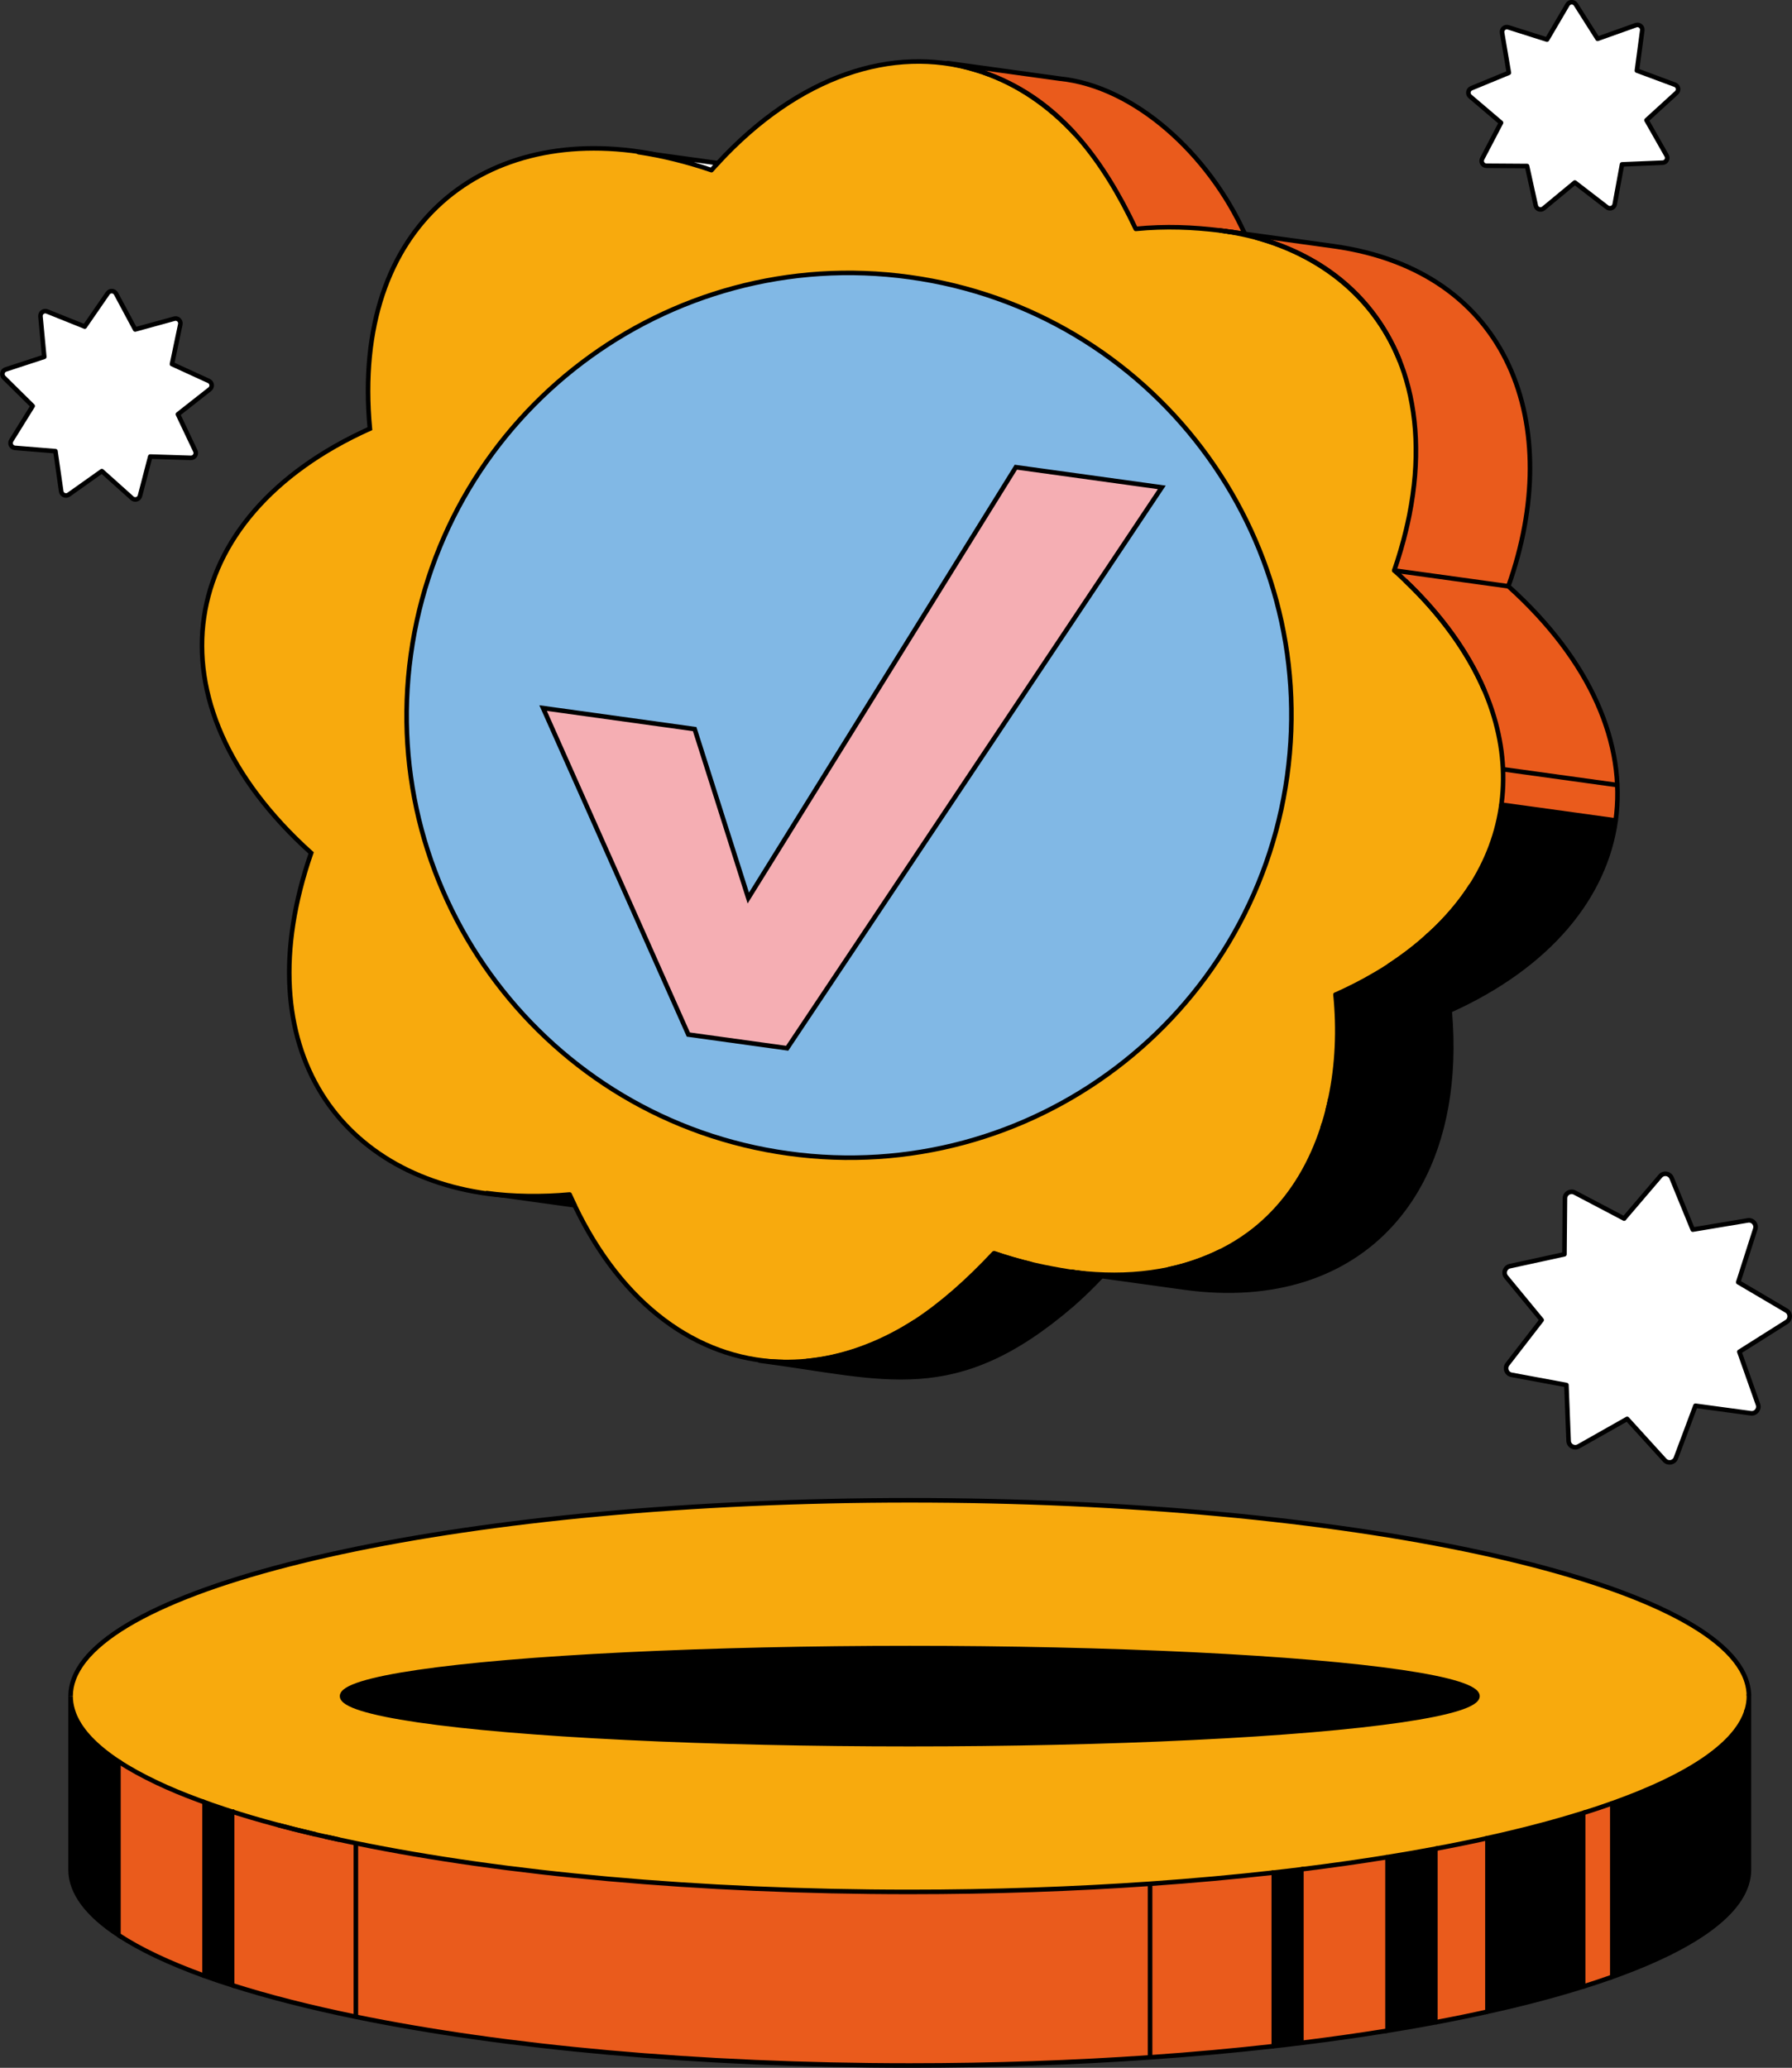 <?xml version="1.0" encoding="UTF-8"?><svg id="Layer_2" xmlns="http://www.w3.org/2000/svg" viewBox="0 0 391.47 451.71"><rect x="0" y="0" width="391.47" height="451.71" fill="#333333" stroke="none"/><defs><style>.cls-1,.cls-2{stroke-linecap:round;stroke-linejoin:round;}.cls-1,.cls-2,.cls-3,.cls-4{stroke:#000;}.cls-1,.cls-5{fill:#fff;}.cls-2,.cls-4{fill:none;}.cls-3,.cls-4{stroke-miterlimit:10;}.cls-6{fill:#f8aa0d;}.cls-7{fill:#f5aeb3;}.cls-8{fill:#ea5b1c;}.cls-9{fill:#6bba76;}.cls-10{fill:#224430;}.cls-11{fill:#81b8e5;}</style></defs><g id="Option_2"><g><g><g><path class="cls-8" d="M329.51,128.06c18.22,16.42,25.73,34.63,23.44,51.17l-24.92-3.45c1.11-8.04-.14-15.83-3-23.12-.14-.38-.29-.76-.46-1.14-.08-.22-.18-.45-.28-.67-3.49-8.22-9.26-16.36-17.28-23.99-.79-.76-1.6-1.51-2.43-2.25l24.93,3.45Z"/><path d="M328.03,175.78l24.92,3.45c-2.32,16.78-14.73,31.83-36.27,41.53l-24.93-3.46c1.49-.66,2.97-1.36,4.44-2.13,.71-.35,1.41-.72,2.11-1.12,.68-.36,1.36-.75,2.03-1.16,0,0,0,0,.02,0,.59-.34,1.17-.69,1.74-1.05,.12-.07,.24-.15,.35-.22,.32-.2,.64-.41,.96-.62,.84-.54,1.65-1.09,2.45-1.67,2.24-1.57,4.32-3.24,6.23-4.99,3.79-3.41,6.93-7.11,9.39-11.01,.3-.46,.59-.93,.86-1.4,2.9-4.88,4.92-10.27,5.7-16.14Z"/><path class="cls-8" d="M291.4,53.79c38.61,5.42,50.55,39.22,38.11,74.27l-24.93-3.45c1.03-2.99,1.89-5.92,2.57-8.79,.23-.92,.43-1.82,.61-2.72,.04-.22,.09-.43,.13-.64,2.37-11.88,1.77-22.35-1.22-31.18-.28-.83-.58-1.65-.9-2.45-.12-.33-.26-.66-.4-.98-5.35-12.67-15.94-21.7-30.23-25.74-.26-.08-.53-.15-.79-.22-1.58-.44-3.2-.82-4.86-1.13l2.13,.29c.11,.02,.21,.03,.32,.05l19.46,2.69Z"/><path class="cls-10" d="M325.03,152.66c2.86,7.29,4.11,15.08,3,23.12-.78,5.87-2.8,11.26-5.7,16.14,7.03-11.98,7.93-25.69,2.7-39.26Z"/><path class="cls-6" d="M325.03,152.66c5.23,13.57,4.33,27.28-2.7,39.26-.27,.47-.56,.94-.86,1.4-4.01,6.24-9.47,11.6-15.62,16-.81,.57-1.62,1.13-2.45,1.67-.32,.21-.63,.42-.96,.62-.11,.07-.23,.15-.35,.22-.57,.36-1.15,.71-1.74,1.05-.01,0-.02,0-.02,0-.67,.39-1.35,.78-2.03,1.16-.7,.38-1.4,.75-2.11,1.12-1.44,.73-2.91,1.44-4.44,2.13,.75,7.51,.45,15.29-1.11,22.67-.19,.91-.4,1.8-.63,2.69-.23,.91-.48,1.81-.76,2.69-.11,.4-.24,.79-.37,1.18-2.42,7.34-6.25,14.06-11.75,19.4-1.27,1.24-2.62,2.4-4.07,3.48-1.93,1.44-4.03,2.74-6.29,3.87-3.73,1.85-7.57,3.15-11.48,4-.61,.13-1.23,.25-1.85,.36-5.27,.93-10.7,1.06-16.07,.58l-1.2-.12c-.4-.04-.8-.09-1.2-.13-.34-.05-.69-.09-1.04-.14-.05-.01-.1-.02-.15-.02-2.52-.4-5.03-.86-7.56-1.43-.31-.07-.64-.15-.96-.23-2.73-.67-5.45-1.47-8.13-2.37-5.74,6.13-11.41,11.14-17.21,14.94-.27,.18-.53,.34-.8,.51-7.6,4.69-15.37,7.37-22.98,8.1t-.02,0c-1.69,.15-3.4,.22-5.16,.19-.29,0-.58,0-.87-.02-17.8-.73-34.15-12.37-44.57-34.2h.02c-.16-.32-.31-.65-.46-.97-.22-.46-.43-.92-.64-1.39-5.99,.55-12.42,.48-18.07-.3l3.59,.5c-35.04-2.94-56.97-31.56-41.99-74.81-36.71-33.07-29.95-73.44,12.83-92.69-4.22-44.99,25.54-67.08,62.28-59.9l-3.58-.5c5.09,.74,10.75,2.15,15.92,3.93,.25-.28,.5-.56,.74-.83,.22-.24,.44-.47,.66-.7h-.02c17.78-19.27,38.27-25.74,56.15-20.42,.55,.16,1.09,.34,1.64,.52,.04,.01,.08,.02,.12,.04,7.33,2.53,14.19,7.07,20.19,13.55,.33,.35,.65,.71,.96,1.08,4.59,5.34,8.6,11.87,12.25,19.59,6.61-.64,12.5-.37,18.45,.35,.38,.05,.76,.11,1.14,.16,2.3,.35,4.51,.81,6.65,1.38,.26,.07,.52,.15,.79,.22,13.95,4.09,24.75,12.96,30.23,25.74,.14,.32,.27,.65,.4,.98,.32,.8,.62,1.62,.9,2.45,2.97,8.94,3.53,19.47,1.22,31.18-.04,.21-.09,.42-.13,.64-.19,.9-.39,1.81-.61,2.72-.68,2.87-1.54,5.8-2.57,8.79,.83,.74,1.64,1.49,2.43,2.25,7.16,6.85,13.41,15.02,17.28,23.99,.1,.22,.2,.45,.28,.67,.17,.38,.32,.76,.46,1.14Zm-43.84,16.85c7.32-52.87-29.6-101.66-82.47-108.97-52.87-7.32-101.65,29.6-108.97,82.47-7.32,52.87,29.6,101.65,82.47,108.97,52.87,7.32,101.66-29.61,108.97-82.47Z"/><path class="cls-10" d="M325.03,152.66c-.14-.38-.29-.76-.46-1.14,.17,.38,.32,.76,.46,1.14Z"/><path d="M316.68,220.76c2.64,30.21-9.77,51.6-31.5,58.66-7.73,2.5-16.64,3.2-26.48,1.84l-18.05-2.5s-.07-.01-.11-.01l-5.57-.78c.4,.04,.8,.09,1.2,.13,.4,.05,.8,.09,1.2,.12,5.4,.5,10.79,.37,16.07-.58,.62-.11,1.24-.23,1.85-.36,3.96-.84,7.82-2.15,11.48-4,2.26-1.13,4.36-2.43,6.29-3.87,1.45-1.08,2.81-2.25,4.07-3.48,5.5-5.34,9.33-12.06,11.75-19.4,.13-.39,.25-.78,.37-1.18,.28-.88,.53-1.78,.76-2.69,.23-.89,.44-1.79,.63-2.69,1.56-7.38,1.86-15.16,1.11-22.67l24.93,3.46Z"/><path class="cls-5" d="M312.08,204.33c.39-.36,.77-.71,1.14-1.07-.36,.36-.74,.72-1.14,1.07Z"/><path class="cls-5" d="M310.89,205.38c.4-.35,.79-.7,1.18-1.05-.39,.36-.78,.71-1.18,1.05Z"/><path class="cls-10" d="M306.67,81.28c2.99,8.83,3.59,19.3,1.22,31.18,2.31-11.71,1.75-22.24-1.22-31.18Z"/><path class="cls-10" d="M307.76,113.1c-.18,.9-.38,1.8-.61,2.72,.22-.91,.42-1.82,.61-2.72Z"/><path class="cls-10" d="M302.44,211.61c.33-.2,.64-.41,.96-.62-.32,.21-.64,.42-.96,.62Z"/><path class="cls-10" d="M300.35,212.88c.59-.34,1.17-.69,1.74-1.05-.57,.36-1.15,.71-1.74,1.05Z"/><path class="cls-10" d="M298.3,214.05c.68-.38,1.36-.77,2.03-1.16-.67,.41-1.35,.8-2.03,1.16Z"/><path class="cls-10" d="M296.19,215.17c.71-.37,1.41-.74,2.11-1.12-.7,.4-1.4,.77-2.11,1.12Z"/><path class="cls-10" d="M291.75,217.3c1.53-.69,3-1.4,4.44-2.13-1.47,.77-2.95,1.47-4.44,2.13Z"/><path class="cls-11" d="M198.72,60.54c52.87,7.31,89.79,56.1,82.47,108.97-7.31,52.86-56.1,89.79-108.97,82.47-52.87-7.32-89.79-56.1-82.47-108.97,7.32-52.87,56.1-89.79,108.97-82.47Zm-26.76,168.45l81.84-122.52-31.88-4.41-58.45,94.12-11.72-36.91-33.11-4.59,31.73,71.32,21.59,2.99Z"/><path class="cls-10" d="M273.06,269.41c1.45-1.08,2.8-2.24,4.07-3.48-1.26,1.23-2.62,2.4-4.07,3.48Z"/><path class="cls-8" d="M271.94,51.1c-.11-.02-.21-.03-.32-.05-.85-.13-1.69-.26-2.52-.37-6.5-1.2-13.56-1.45-20.99-.68-3.4-7.73-7.55-14.27-12.25-19.59-.31-.37-.63-.73-.96-1.08-5.69-6.32-12.29-10.85-20.19-13.55-.04-.02-.08-.03-.12-.04-.54-.19-1.08-.37-1.64-.52-1.9-.59-3.88-1.06-5.94-1.43h0l24.5,3.39c16.28,1.64,32.51,16.4,40.43,33.92Z"/><path class="cls-10" d="M269.49,50.76c1.66,.31,3.28,.69,4.86,1.13-2.14-.57-4.35-1.03-6.65-1.38l1.79,.25Z"/><path class="cls-9" d="M269.49,50.76l-1.79-.25c-.38-.05-.76-.11-1.14-.16,.85,.1,1.69,.21,2.54,.33,.13,.03,.26,.05,.39,.08Z"/><path class="cls-10" d="M269.1,50.68c-.85-.12-1.69-.23-2.54-.33-5.95-.72-11.84-.99-18.45-.35,7.43-.77,14.49-.52,20.99,.68Z"/><polygon class="cls-7" points="253.8 106.47 171.96 228.99 150.37 226 118.64 154.68 151.75 159.27 163.47 196.18 221.92 102.06 253.8 106.47"/><path class="cls-10" d="M253.44,277.64c-5.28,.95-10.67,1.08-16.07,.58,5.37,.48,10.8,.35,16.07-.58Z"/><path d="M240.54,278.75s.07,.01,.11,.01c-2.13,2.26-4.28,4.35-6.47,6.26h0c-25.62,22.02-40.77,15.79-68.22,12.2,1.4,.15,2.77,.24,4.13,.28,.29,0,.58,.02,.87,.02,1.71,.05,3.43-.01,5.16-.19t.02,0c8.17-.72,15.69-3.46,22.98-8.1,.26-.16,.53-.33,.8-.51,5.9-3.75,11.69-8.72,17.21-14.94,2.75,.97,5.46,1.74,8.13,2.37,.32,.08,.65,.16,.96,.23,2.51,.59,5.03,1.07,7.56,1.43,.05,0,.1,.01,.15,.02,.01,0,.02,0,.03,.01,2.18,.33,4.36,.63,6.58,.91Z"/><path class="cls-10" d="M236.17,278.1l1.2,.12c-.4-.03-.8-.07-1.2-.12Z"/><path class="cls-10" d="M248.11,50c-3.65-7.72-7.66-14.25-12.25-19.59,4.7,5.32,8.85,11.86,12.25,19.59Z"/><path class="cls-10" d="M234.97,277.97l-1.01-.13s-.02-.01-.03-.01c.35,.05,.7,.09,1.04,.14Z"/><path class="cls-10" d="M226.22,276.38c2.53,.57,5.04,1.03,7.56,1.43-2.53-.36-5.05-.84-7.56-1.43Z"/><path class="cls-10" d="M199.92,288.72c5.8-3.8,11.47-8.81,17.21-14.94-5.52,6.22-11.31,11.19-17.21,14.94Z"/><path class="cls-10" d="M176.12,297.33c-1.73,.18-3.45,.24-5.16,.19,1.76,.03,3.47-.04,5.16-.19Z"/><path class="cls-5" d="M156.82,35.64c-.22,.23-.44,.46-.66,.7,.22-.24,.43-.47,.64-.7h.02Z"/><path class="cls-5" d="M143.08,33.74l13.72,1.9c-.21,.23-.42,.46-.64,.7-.24,.27-.49,.55-.74,.83-4.17-1.51-8.3-2.65-12.34-3.43Z"/><path class="cls-5" d="M143.08,33.74c4.04,.78,8.17,1.92,12.34,3.43-5.17-1.78-10.83-3.19-15.92-3.93l3.58,.5Z"/><path class="cls-5" d="M125.08,262.33c.15,.32,.3,.65,.46,.97h-.02c-.15-.32-.3-.65-.44-.97Z"/><path d="M125.52,263.3l-15.56-2.16c4.62,.39,9.46,.33,14.48-.2,.21,.47,.42,.93,.64,1.39,.14,.32,.29,.65,.44,.97Z"/><path class="cls-5" d="M106.37,260.64c5.65,.78,12.08,.85,18.07,.3-5.02,.53-9.86,.59-14.48,.2l-3.59-.5Z"/></g><g><path class="cls-4" d="M307.01,126.86c7.16,6.85,13.41,15.02,17.28,23.99"/><path class="cls-4" d="M274.35,51.89c.26,.07,.52,.15,.79,.22,13.95,4.09,24.75,12.96,30.23,25.74,.14,.32,.27,.65,.4,.98"/><path class="cls-4" d="M269.1,50.68c.13,.03,.26,.05,.39,.08"/><path class="cls-4" d="M214.71,15.78c7.33,2.53,14.19,7.07,20.19,13.55"/><path class="cls-4" d="M156.8,35.64c17.78-19.27,38.27-25.74,56.15-20.42,.55,.16,1.09,.34,1.64,.52"/><path class="cls-4" d="M109.96,261.14c-35.04-2.94-56.97-31.56-41.99-74.81-36.71-33.07-29.95-73.44,12.83-92.69-4.22-44.99,25.54-67.08,62.28-59.9"/><path class="cls-4" d="M170.96,297.52c-.29,0-.58,0-.87-.02-17.8-.73-34.15-12.37-44.57-34.2"/><path class="cls-4" d="M199.92,288.72c-.27,.18-.53,.34-.8,.51-7.6,4.69-15.37,7.37-22.98,8.1"/><path class="cls-4" d="M225.26,276.15c-2.73-.67-5.45-1.47-8.13-2.37"/><path class="cls-4" d="M266.77,273.28c-3.73,1.85-7.57,3.15-11.48,4"/><path class="cls-4" d="M289.25,245.35c-.11,.4-.24,.79-.37,1.18"/><path class="cls-4" d="M290.64,239.97c-.19,.91-.4,1.8-.63,2.69"/><path class="cls-4" d="M321.47,193.32c-4.01,6.24-9.47,11.6-15.62,16-.81,.57-1.62,1.13-2.45,1.67"/><path class="cls-2" d="M89.75,143.01c7.32-52.87,56.1-89.79,108.97-82.47,52.87,7.31,89.79,56.1,82.47,108.97-7.31,52.86-56.1,89.79-108.97,82.47-52.87-7.32-89.79-56.1-82.47-108.97Z"/><polygon class="cls-4" points="253.8 106.47 171.96 228.99 150.37 226 118.64 154.68 151.75 159.27 163.47 196.18 221.92 102.06 253.8 106.47"/><path class="cls-2" d="M233.93,277.83c.35,.05,.7,.09,1.04,.14,.4,.04,.8,.09,1.2,.13l1.2,.12c5.37,.48,10.8,.35,16.07-.58,.62-.11,1.24-.23,1.85-.36,3.96-.84,7.82-2.15,11.48-4,2.26-1.13,4.36-2.43,6.29-3.87,1.45-1.08,2.8-2.24,4.07-3.48,5.5-5.34,9.33-12.06,11.75-19.4,.13-.39,.25-.78,.37-1.18,.28-.88,.53-1.78,.76-2.69,.23-.89,.44-1.79,.63-2.69,1.56-7.38,1.86-15.16,1.11-22.67"/><polyline class="cls-2" points="240.54 278.75 234.97 277.97 233.96 277.84"/><path class="cls-2" d="M316.68,220.76c2.64,30.21-9.77,51.6-31.5,58.66-7.73,2.5-16.64,3.2-26.48,1.84l-18.05-2.5"/><path class="cls-2" d="M240.65,278.76c-2.13,2.26-4.28,4.35-6.47,6.26h0c-25.62,22.02-40.77,15.79-68.22,12.2,1.4,.15,2.77,.24,4.13,.28,.29,0,.58,.02,.87,.02,1.76,.03,3.47-.04,5.16-.19t.02,0c8.17-.72,15.69-3.46,22.98-8.1,.26-.16,.53-.33,.8-.51,5.8-3.8,11.47-8.81,17.21-14.94,2.75,.97,5.46,1.74,8.13,2.37,.32,.08,.65,.16,.96,.23,2.53,.57,5.04,1.03,7.56,1.43,.05,0,.1,.01,.15,.02,.01,0,.02,0,.03,.01,2.18,.33,4.36,.63,6.58,.91,.04,0,.07,.01,.11,.01Z"/><path class="cls-2" d="M271.94,51.1l19.46,2.69c38.61,5.42,50.55,39.22,38.11,74.27"/><polyline class="cls-2" points="267.7 50.51 269.49 50.76 271.62 51.05"/><path class="cls-2" d="M266.56,50.35c.38,.05,.76,.11,1.14,.16"/><path class="cls-2" d="M304.58,124.61c1.03-2.99,1.89-5.92,2.57-8.79,.22-.91,.42-1.82,.61-2.72,.04-.22,.09-.43,.13-.64,2.31-11.71,1.75-22.24-1.22-31.18-.28-.83-.58-1.65-.9-2.45-.12-.33-.26-.66-.4-.98-5.35-12.67-15.94-21.7-30.23-25.74-.26-.08-.53-.15-.79-.22-2.14-.57-4.35-1.03-6.65-1.38"/><path class="cls-2" d="M271.94,51.1c-.11-.02-.21-.03-.32-.05-.85-.13-1.69-.26-2.52-.37-.85-.12-1.69-.23-2.54-.33-5.95-.72-11.84-.99-18.45-.35-3.65-7.72-7.66-14.25-12.25-19.59-.31-.37-.63-.73-.96-1.08-5.69-6.32-12.29-10.85-20.19-13.55-.04-.02-.08-.03-.12-.04-.54-.19-1.08-.37-1.64-.52-1.9-.59-3.88-1.06-5.94-1.43h0l24.5,3.39c16.28,1.64,32.51,16.4,40.43,33.92Z"/><path class="cls-2" d="M156.8,35.64h.02c-.22,.23-.44,.46-.66,.7-.24,.27-.49,.55-.74,.83-5.17-1.78-10.83-3.19-15.92-3.93l3.58,.5,13.72,1.9Z"/><path class="cls-2" d="M125.08,262.33c.15,.32,.3,.65,.46,.97h-.02l-15.56-2.16-3.59-.5c5.65,.78,12.08,.85,18.07,.3,.21,.47,.42,.93,.64,1.39Z"/><path class="cls-2" d="M316.68,220.76l-24.93-3.46c1.53-.69,3-1.4,4.44-2.13,.71-.37,1.41-.74,2.11-1.12,.68-.38,1.36-.77,2.03-1.16,0,0,0,0,.02,0,.59-.34,1.17-.69,1.74-1.05,.12-.07,.24-.15,.35-.22,.33-.2,.64-.41,.96-.62,.84-.54,1.65-1.09,2.45-1.67,2.24-1.57,4.32-3.24,6.23-4.99,3.79-3.41,6.93-7.11,9.39-11.01,.3-.46,.59-.93,.86-1.4,7.03-11.98,7.93-25.69,2.7-39.26-.14-.38-.29-.76-.46-1.14-.08-.22-.18-.45-.28-.67-3.49-8.22-9.26-16.36-17.28-23.99-.79-.76-1.6-1.51-2.43-2.25l24.93,3.45c18.22,16.42,25.73,34.63,23.44,51.17-2.32,16.78-14.73,31.83-36.27,41.53Z"/><path class="cls-2" d="M312.07,204.33c-.39,.36-.78,.71-1.18,1.05,.4-.35,.79-.7,1.18-1.05Z"/><path class="cls-2" d="M312.07,204.33s.01,.01,.01,0"/><path class="cls-2" d="M312.08,204.33c.39-.36,.77-.71,1.14-1.07-.36,.36-.74,.72-1.14,1.07Z"/><line class="cls-2" x1="328.03" y1="175.78" x2="352.95" y2="179.23"/></g></g><g><g><path d="M382.06,370.52v37.92c0,8.64-10.97,16.68-29.84,23.4v-37.92c.09-.03,.18-.06,.26-.09,.84-.3,1.65-.6,2.45-.91,.12-.04,.25-.09,.37-.14,.75-.28,1.48-.57,2.2-.86,.15-.06,.29-.12,.44-.18,.91-.37,1.79-.74,2.65-1.12,.44-.19,.86-.38,1.28-.57,.38-.17,.75-.34,1.11-.51,.04-.02,.09-.04,.13-.06,3.6-1.7,6.74-3.46,9.36-5.27,.25-.17,.49-.34,.72-.51,.43-.31,.85-.62,1.24-.93,.25-.2,.49-.39,.73-.59,.28-.22,.54-.45,.79-.67,.42-.36,.81-.73,1.18-1.1l.57-.57c.19-.2,.38-.41,.57-.63,.32-.35,.61-.71,.89-1.07,.05-.07,.1-.13,.14-.19,.15-.19,.28-.37,.4-.55,.11-.16,.22-.32,.32-.47,.11-.17,.22-.35,.31-.52,.1-.16,.19-.32,.28-.48,.33-.61,.61-1.23,.82-1.85,.08-.2,.14-.39,.19-.59,.29-.98,.44-1.97,.44-2.97Z"/><path class="cls-6" d="M77.74,402.65s-.06-.01-.09-.02c-1.19-.24-2.37-.49-3.53-.75-1.02-.22-2.03-.44-3.02-.66-.71-.16-1.43-.32-2.13-.49-1.68-.4-3.33-.8-4.94-1.2-1.08-.28-2.14-.55-3.19-.83-2.04-.54-4.02-1.09-5.94-1.66-1.43-.43-2.83-.86-4.19-1.28t-.02,0c-.46-.15-.91-.29-1.36-.44-.1-.03-.2-.06-.3-.1-.93-.3-1.83-.61-2.72-.92-.54-.19-1.09-.38-1.62-.58-.13-.04-.25-.09-.37-.13-.38-.13-.76-.27-1.13-.42-3.19-1.18-6.14-2.41-8.82-3.68-3.21-1.52-6.06-3.08-8.5-4.69-.29-.19-.58-.39-.86-.58-.25-.17-.49-.34-.72-.51-.43-.31-.85-.62-1.24-.93-.25-.2-.49-.39-.73-.59-.28-.22-.54-.45-.79-.67-.42-.37-.81-.73-1.18-1.1l-.57-.57c-.19-.2-.38-.41-.57-.63-.32-.35-.62-.71-.89-1.07-.05-.07-.1-.13-.14-.19-.15-.19-.28-.37-.4-.55-.11-.16-.22-.32-.32-.47-.11-.17-.22-.35-.31-.52-.1-.16-.19-.32-.28-.48-.33-.61-.61-1.23-.82-1.85-.07-.19-.14-.39-.19-.59-.29-.98-.44-1.97-.44-2.97h0c0-1.28,.24-2.54,.71-3.78,8.21-21.86,86.84-39,182.61-39s174.4,17.14,182.61,39c.36,.96,.59,1.93,.67,2.91,.03,.28,.04,.57,.04,.86h0c0,1.01-.15,2-.44,2.98-.05,.2-.12,.4-.19,.59-.21,.62-.49,1.24-.82,1.85-.09,.16-.18,.32-.28,.48-.09,.17-.2,.35-.31,.52-.1,.15-.21,.31-.32,.47-.12,.18-.25,.36-.4,.55-.04,.06-.09,.12-.14,.19-.28,.36-.57,.72-.89,1.07-.19,.22-.38,.43-.57,.63l-.57,.57c-.37,.37-.76,.74-1.18,1.1-.25,.22-.51,.45-.79,.67-.24,.2-.48,.39-.73,.59-.39,.31-.81,.62-1.24,.93-.23,.17-.47,.34-.72,.51-2.62,1.81-5.76,3.57-9.36,5.27-.04,.02-.09,.04-.13,.06-.36,.17-.73,.34-1.11,.51-.42,.19-.84,.38-1.28,.57-.86,.38-1.74,.75-2.65,1.12-.15,.06-.29,.12-.44,.18-.72,.29-1.45,.58-2.2,.86-.12,.05-.25,.1-.37,.14-.8,.31-1.61,.61-2.45,.91-.08,.03-.17,.06-.26,.09-2.03,.73-4.16,1.44-6.38,2.13-1.02,.32-2.05,.63-3.11,.94-1.47,.44-2.98,.87-4.53,1.29-.51,.15-1.03,.29-1.56,.42-1,.26-2.01,.53-3.03,.79-.59,.15-1.18,.3-1.78,.44-.55,.14-1.09,.27-1.65,.4-1.66,.4-3.35,.79-5.08,1.17-.05,0-.11,.02-.16,.04-.93,.2-1.85,.41-2.8,.61l-2.31,.48c-2.05,.42-4.14,.83-6.27,1.23-3.39,.64-6.87,1.25-10.45,1.82-6.02,.98-12.3,1.87-18.82,2.67-1.99,.25-3.99,.49-6.02,.71-8.66,.98-17.69,1.8-27.03,2.45-16.64,1.16-34.26,1.78-52.5,1.78-46.37,0-88.71-4.01-121-10.64Z"/><path class="cls-8" d="M352.22,393.92v37.92c-2.03,.73-4.16,1.44-6.38,2.13v-37.92c2.22-.69,4.35-1.4,6.38-2.13Z"/><path d="M345.84,396.05v37.92c-4.69,1.47-9.78,2.87-15.23,4.18-1.85,.44-3.74,.88-5.67,1.3v-37.91s.11-.03,.16-.04c1.73-.38,3.42-.77,5.08-1.17,.56-.13,1.1-.26,1.65-.4,.6-.14,1.19-.29,1.78-.44,1.03-.26,2.04-.52,3.03-.79,.53-.13,1.05-.27,1.56-.42,1.55-.42,3.06-.85,4.53-1.29,1.06-.31,2.09-.62,3.11-.94Z"/><path class="cls-8" d="M333.61,399.49c1.02-.26,2.03-.53,3.03-.79-.99,.27-2,.53-3.03,.79Z"/><path class="cls-8" d="M324.94,401.54v37.91c-1.67,.38-3.38,.74-5.11,1.1-2.05,.42-4.14,.83-6.27,1.23v-37.92c2.13-.4,4.22-.81,6.27-1.23l2.31-.48c.95-.2,1.87-.41,2.8-.61Z"/><path d="M313.56,403.86v37.92c-3.39,.64-6.87,1.25-10.45,1.82v-37.92c3.58-.57,7.06-1.18,10.45-1.82Z"/><path class="cls-8" d="M303.11,405.68v37.92c-6.02,.98-12.3,1.87-18.82,2.67v-37.92c6.52-.8,12.8-1.69,18.82-2.67Z"/><path d="M284.29,408.35v37.92c-1.99,.25-3.99,.49-6.02,.71v-37.92c2.03-.22,4.03-.46,6.02-.71Z"/><path class="cls-8" d="M278.27,409.06v37.92c-8.66,.98-17.69,1.8-27.03,2.45v-37.92c9.34-.65,18.37-1.47,27.03-2.45Z"/><path class="cls-8" d="M251.24,443.34v6.09c-16.64,1.16-34.26,1.78-52.5,1.78-46.37,0-88.71-4.01-121-10.64v-37.92c32.29,6.63,74.63,10.64,121,10.64,18.24,0,35.86-.62,52.5-1.78v31.83Z"/><path class="cls-8" d="M77.74,440.55v.02s-.06,0-.09-.02c-10.01-2.06-19.05-4.36-26.94-6.88v-37.91c1.36,.42,2.76,.85,4.19,1.28,1.92,.57,3.9,1.12,5.94,1.66,1.05,.28,2.11,.56,3.19,.83,1.61,.41,3.26,.81,4.94,1.2,.7,.17,1.42,.33,2.13,.49,1,.23,2,.45,3.02,.66,1.16,.26,2.34,.51,3.53,.75,.03,.01,.06,.01,.09,.02v37.9Z"/><path d="M50.71,395.76v37.91c-2.09-.66-4.1-1.34-6.02-2.03v-37.93c.53,.2,1.08,.39,1.62,.58,.89,.31,1.79,.62,2.72,.92,.1,.04,.2,.07,.3,.1,.45,.15,.9,.29,1.36,.44t.02,0Z"/><path class="cls-8" d="M44.69,393.71v37.93c-7.69-2.78-14.03-5.77-18.82-8.93v-37.92c2.44,1.61,5.29,3.17,8.5,4.69,2.68,1.27,5.63,2.5,8.82,3.68,.37,.15,.75,.29,1.13,.42,.12,.04,.24,.09,.37,.13Z"/><path d="M25.87,384.79v37.92c-6.77-4.46-10.45-9.27-10.45-14.27v-37.92c0,1,.15,1.99,.44,2.97,.05,.2,.11,.39,.19,.59,.21,.62,.49,1.24,.82,1.85,.09,.16,.18,.32,.28,.48,.09,.17,.2,.35,.31,.52,.1,.15,.21,.31,.32,.47,.12,.18,.25,.36,.4,.55,.04,.06,.09,.12,.14,.19,.27,.36,.57,.72,.89,1.07,.19,.22,.38,.43,.57,.63l.57,.57c.37,.37,.76,.73,1.18,1.1,.25,.22,.51,.45,.79,.67,.24,.2,.48,.39,.73,.59,.39,.31,.81,.62,1.24,.93,.23,.17,.47,.34,.72,.51,.28,.19,.57,.39,.86,.58Z"/><path class="cls-8" d="M15.86,373.49c.05,.2,.12,.4,.19,.59-.08-.2-.14-.39-.19-.59Z"/></g><g><path class="cls-4" d="M71.1,401.22c1,.23,2,.45,3.02,.66"/><path class="cls-4" d="M60.84,398.7c1.05,.28,2.11,.56,3.19,.83,1.61,.41,3.26,.81,4.94,1.2"/><path class="cls-4" d="M44.69,431.64c-7.69-2.78-14.03-5.77-18.82-8.93"/><path class="cls-4" d="M278.27,446.98c-8.66,.98-17.69,1.8-27.03,2.45-16.64,1.16-34.26,1.78-52.5,1.78-46.37,0-88.71-4.01-121-10.64-.03,0-.06,0-.09-.02-10.01-2.06-19.05-4.36-26.94-6.88"/><path class="cls-4" d="M303.11,443.6c-6.02,.98-12.3,1.87-18.82,2.67"/><path class="cls-4" d="M324.94,439.45c-1.67,.38-3.38,.74-5.11,1.1-2.05,.42-4.14,.83-6.27,1.23"/><path class="cls-4" d="M352.22,431.84c-2.03,.73-4.16,1.44-6.38,2.13"/><path class="cls-4" d="M381.43,374.08c.07-.19,.14-.39,.19-.59"/><path class="cls-4" d="M345.84,396.05c2.22-.69,4.35-1.4,6.38-2.13"/><path class="cls-4" d="M313.56,403.86c2.13-.4,4.22-.81,6.27-1.23l2.31-.48c.95-.2,1.87-.41,2.8-.61"/><path class="cls-4" d="M284.29,408.35c6.52-.8,12.8-1.69,18.82-2.67"/><path class="cls-4" d="M50.71,395.76c1.36,.42,2.76,.85,4.19,1.28,1.92,.57,3.9,1.12,5.94,1.66,1.05,.28,2.11,.55,3.19,.83,1.61,.4,3.26,.8,4.94,1.2,.7,.17,1.42,.33,2.13,.49,.99,.22,2,.44,3.02,.66,1.16,.26,2.34,.51,3.53,.75,.03,.01,.06,.01,.09,.02,32.29,6.63,74.63,10.64,121,10.64,18.24,0,35.86-.62,52.5-1.78,9.34-.65,18.37-1.47,27.03-2.45"/><path class="cls-4" d="M25.87,384.79c2.44,1.61,5.29,3.17,8.5,4.69,2.68,1.27,5.63,2.5,8.82,3.68,.37,.15,.75,.29,1.13,.42,.12,.04,.24,.09,.37,.13"/><path class="cls-4" d="M382.06,370.52h0c0-.3,0-.59-.04-.87-.08-.98-.31-1.95-.67-2.91-8.21-21.86-86.84-39-182.61-39s-174.4,17.14-182.61,39c-.47,1.24-.71,2.5-.71,3.77h0"/><path class="cls-4" d="M382.06,370.52v37.92c0,8.64-10.97,16.68-29.84,23.4v-37.92c.09-.03,.18-.06,.26-.09,.84-.3,1.65-.6,2.45-.91,.12-.04,.25-.09,.37-.14,.75-.28,1.48-.57,2.2-.86,.15-.06,.29-.12,.44-.18,.91-.37,1.79-.74,2.65-1.12,.44-.19,.86-.38,1.28-.57,.38-.17,.75-.34,1.11-.51,.04-.02,.09-.04,.13-.06,3.6-1.7,6.74-3.46,9.36-5.27,.25-.17,.49-.34,.72-.51,.43-.31,.85-.62,1.24-.93,.25-.2,.49-.39,.73-.59,.28-.22,.54-.45,.79-.67,.42-.36,.81-.73,1.18-1.1l.57-.57c.19-.2,.38-.41,.57-.63,.32-.35,.61-.71,.89-1.07,.05-.07,.1-.13,.14-.19,.15-.19,.28-.37,.4-.55,.11-.16,.22-.32,.32-.47,.11-.17,.22-.35,.31-.52,.1-.16,.19-.32,.28-.48,.33-.61,.61-1.23,.82-1.85,.08-.2,.14-.39,.19-.59,.29-.98,.44-1.97,.44-2.97Z"/><path class="cls-4" d="M345.84,396.05v37.92c-4.69,1.47-9.78,2.87-15.23,4.18-1.85,.44-3.74,.88-5.67,1.3v-37.91s.11-.03,.16-.04c1.73-.38,3.42-.77,5.08-1.17,.56-.13,1.1-.26,1.65-.4,.6-.14,1.19-.29,1.78-.44,1.02-.26,2.03-.53,3.03-.79,.53-.13,1.05-.27,1.56-.42,1.55-.42,3.06-.85,4.53-1.29,1.06-.31,2.09-.62,3.11-.94Z"/><path class="cls-4" d="M313.56,403.86v37.92c-3.39,.64-6.87,1.25-10.45,1.82v-37.92c3.58-.57,7.06-1.18,10.45-1.82Z"/><path class="cls-4" d="M284.29,408.35v37.92c-1.99,.25-3.99,.49-6.02,.71v-37.92c2.03-.22,4.03-.46,6.02-.71Z"/><polyline class="cls-4" points="251.24 449.43 251.24 443.34 251.24 411.51"/><path class="cls-4" d="M25.87,384.79v37.92c-6.77-4.46-10.45-9.27-10.45-14.27v-37.92c0,1,.15,1.99,.44,2.97,.05,.2,.12,.4,.19,.59,.21,.62,.49,1.24,.82,1.85,.09,.16,.18,.32,.28,.48,.09,.17,.2,.35,.31,.52,.1,.15,.21,.31,.32,.47,.12,.18,.25,.36,.4,.55,.04,.06,.09,.12,.14,.19,.27,.36,.57,.72,.89,1.07,.19,.22,.38,.43,.57,.63l.57,.57c.37,.37,.76,.73,1.18,1.1,.25,.22,.51,.45,.79,.67,.24,.2,.48,.39,.73,.59,.39,.31,.81,.62,1.24,.93,.23,.17,.47,.34,.72,.51,.28,.19,.57,.39,.86,.58Z"/><path class="cls-4" d="M50.71,395.76v37.91c-2.09-.66-4.1-1.34-6.02-2.03v-37.93c.53,.2,1.08,.39,1.62,.58,.89,.31,1.79,.62,2.72,.92,.1,.04,.2,.07,.3,.1,.45,.15,.9,.29,1.36,.44t.02,0Z"/><polyline class="cls-4" points="77.74 440.55 77.74 402.65 77.74 402.63"/></g></g><ellipse class="cls-3" cx="198.74" cy="370.52" rx="124.01" ry="10.49"/><path class="cls-1" d="M18.5,71.35l5.04-7.3c.45-.65,1.42-.59,1.8,.1l4.19,7.82,8.55-2.35c.76-.21,1.47,.46,1.31,1.23l-1.82,8.68,8.06,3.7c.72,.33,.83,1.3,.21,1.79l-6.97,5.48,3.8,8.01c.34,.71-.2,1.53-.99,1.51l-8.86-.28-2.24,8.58c-.2,.76-1.14,1.05-1.72,.52l-6.61-5.92-7.23,5.13c-.64,.46-1.54,.07-1.65-.71l-1.26-8.78-8.84-.72c-.79-.06-1.23-.94-.81-1.61l4.68-7.54-6.31-6.23c-.56-.55-.34-1.51,.41-1.75l8.43-2.76-.83-8.83c-.07-.79,.71-1.37,1.44-1.08l8.23,3.3Z"/><path class="cls-1" d="M349,8.48l8.36-2.98c.74-.26,1.5,.35,1.4,1.13l-1.17,8.79,8.31,3.09c.74,.27,.93,1.23,.34,1.77l-6.55,5.98,4.38,7.71c.39,.69-.08,1.54-.87,1.57l-8.86,.37-1.6,8.72c-.14,.78-1.06,1.13-1.68,.65l-7.03-5.41-6.83,5.65c-.61,.5-1.53,.18-1.7-.59l-1.91-8.66-8.87-.06c-.79,0-1.29-.84-.93-1.54l4.11-7.86-6.76-5.75c-.6-.51-.45-1.48,.28-1.78l8.2-3.38-1.48-8.75c-.13-.78,.61-1.42,1.36-1.18l8.45,2.68,4.49-7.65c.4-.68,1.38-.7,1.8-.03l4.75,7.49Z"/><path class="cls-1" d="M354.78,266.2l7.93-9.28c.71-.83,2.03-.61,2.45,.39l4.63,11.3,12.04-2.01c1.07-.18,1.95,.84,1.62,1.87l-3.72,11.63,10.52,6.2c.94,.55,.96,1.9,.04,2.48l-10.32,6.52,4.07,11.51c.36,1.02-.49,2.07-1.56,1.92l-12.1-1.64-4.28,11.43c-.38,1.02-1.7,1.27-2.43,.47l-8.21-9.03-10.63,6.01c-.95,.53-2.12-.12-2.16-1.21l-.48-12.2-12-2.23c-1.07-.2-1.55-1.46-.88-2.31l7.47-9.66-7.76-9.42c-.69-.84-.25-2.11,.81-2.34l11.93-2.6,.11-12.21c0-1.09,1.17-1.78,2.13-1.27l10.81,5.68Z"/><line class="cls-4" x1="328.39" y1="168.05" x2="353.31" y2="171.5"/></g></g></svg>